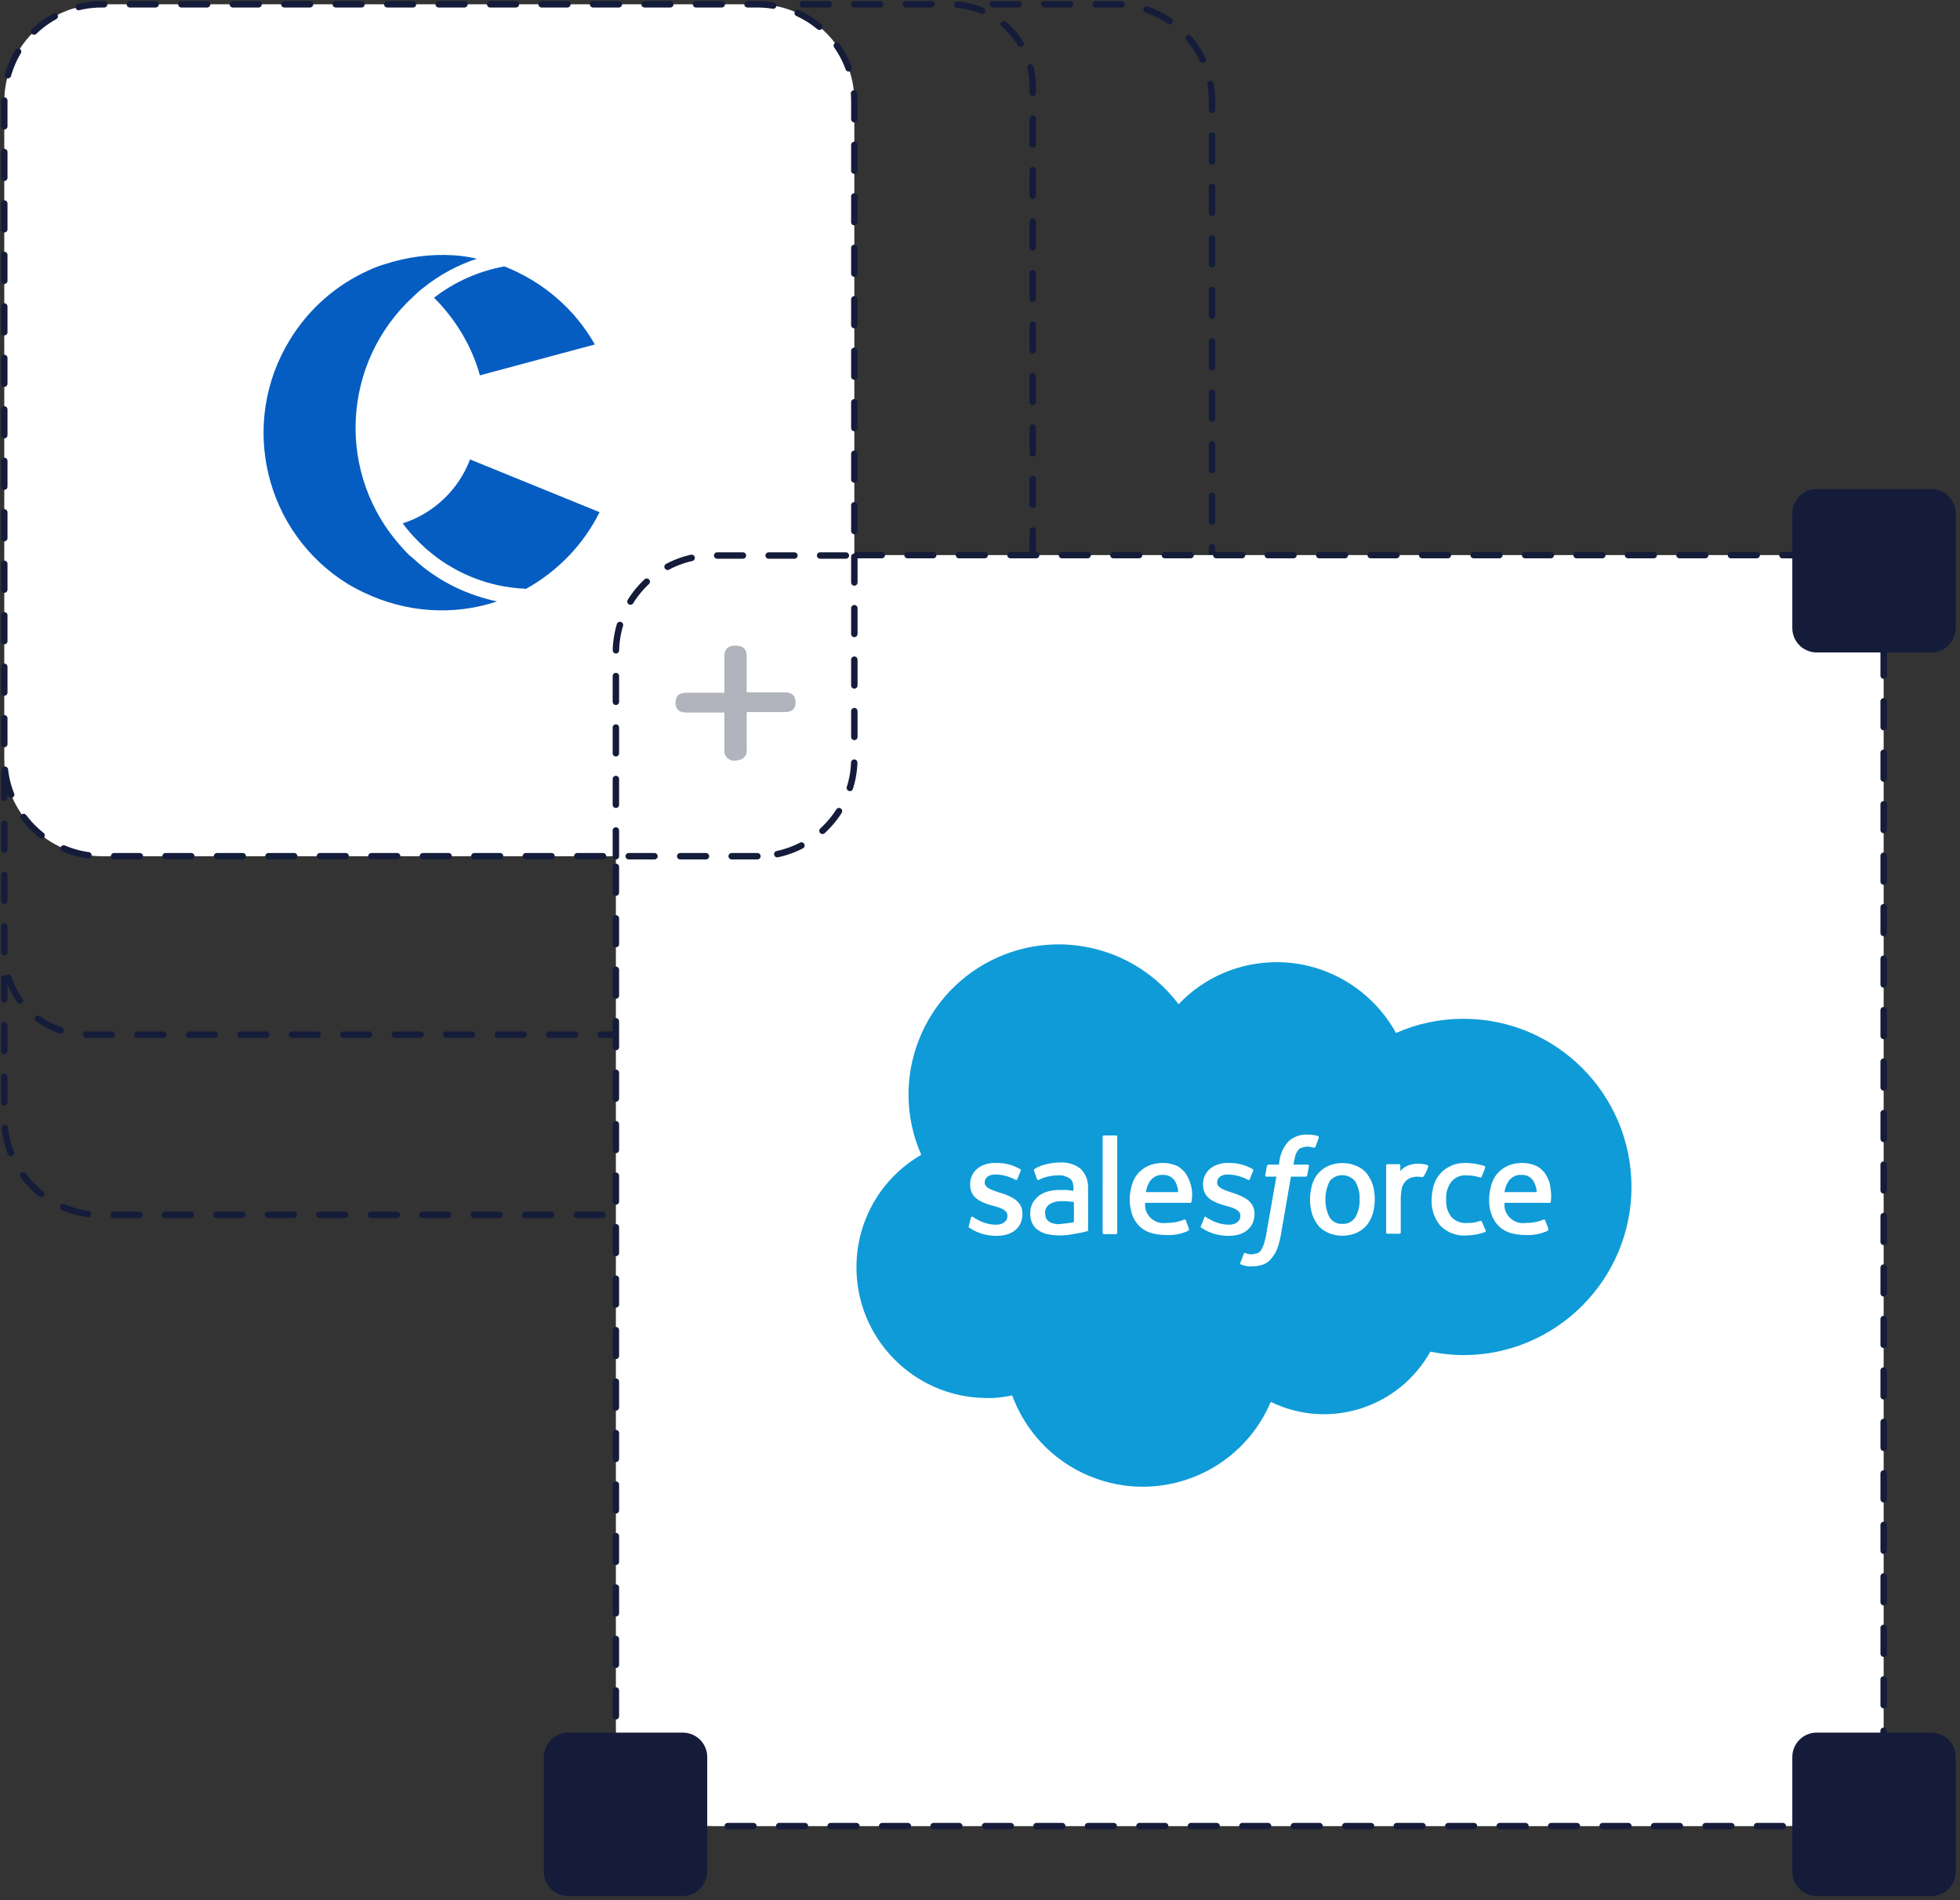 <?xml version="1.0" encoding="utf-8"?>
<!-- Generator: Adobe Illustrator 25.2.3, SVG Export Plug-In . SVG Version: 6.00 Build 0)  -->
<svg version="1.1" id="Layer_5" xmlns="http://www.w3.org/2000/svg" xmlns:xlink="http://www.w3.org/1999/xlink" x="0px" y="0px"
	 viewBox="0 0 457 443" style="enable-background:new 0 0 457 443;" xml:space="preserve">
<rect x="0" y="0" width="457" height="443" fill="#333333" stroke="none"/>
<style type="text/css">
	.st0{fill:none;stroke:#141C3A;stroke-width:1.5;stroke-linecap:round;stroke-linejoin:round;stroke-dasharray:6,6;}
	.st1{fill:#FFFFFF;stroke:#141C3A;stroke-width:1.5;stroke-linecap:round;stroke-linejoin:round;stroke-dasharray:6,6;}
	.st2{fill:#141C3A;}
	.st3{fill:#B1B3BD;}
	.st4{fill:#055DC2;}
	.st5{fill:#0F9BD7;}
	.st6{fill:#FFFFFF;}
	.st7{fill-rule:evenodd;clip-rule:evenodd;fill:#FFFFFF;}
</style>
<g>
	<path class="st0" d="M231.5,1H260c12.5,0,22.7,10.2,22.6,22.7l0,0v236.8c0,12.5-10.1,22.7-22.6,22.7l0,0H23.7
		C11.2,283.3,1,273.1,1,260.6v-32.5"/>
	<path class="st0" d="M187.2,1h34.3c10.7,0,19.3,8.6,19.3,19.3l0,0v201.6c0,10.7-8.6,19.3-19.3,19.3l0,0H20.3
		C9.6,241.2,1,232.6,1,221.9v-42.3"/>
	<path class="st1" d="M199.6,129.4h217c12.5,0,22.7,10.2,22.6,22.7l0,0V403c0,12.5-10.1,22.7-22.6,22.7l0,0H166.2
		c-12.5,0-22.7-10.2-22.6-22.7l0,0V199.6"/>
	<path class="st2" d="M450.3,152.1h-26.7c-3.1,0-5.7-2.5-5.7-5.7l0,0v-26.7c0-3.1,2.5-5.7,5.7-5.7l0,0h26.7c3.1,0,5.7,2.5,5.7,5.7
		l0,0v26.7C456,149.4,453.5,152.1,450.3,152.1L450.3,152.1z"/>
	<path class="st2" d="M450.3,442h-26.7c-3.1,0-5.7-2.5-5.7-5.7l0,0v-26.7c0-3.1,2.5-5.7,5.7-5.7l0,0h26.7c3.1,0,5.7,2.5,5.7,5.7l0,0
		v26.7C456,439.5,453.5,442,450.3,442L450.3,442z"/>
	<path class="st2" d="M159.2,442h-26.7c-3.1,0-5.7-2.5-5.7-5.7l0,0v-26.7c0-3.1,2.5-5.7,5.7-5.7l0,0h26.7c3.1,0,5.7,2.5,5.7,5.7l0,0
		v26.7C164.8,439.5,162.3,442,159.2,442L159.2,442z"/>
	<path class="st1" d="M176.6,199.6H23.7C11.2,199.6,1,189.4,1,176.9V23.7C1,11.1,11.2,1,23.7,1l0,0h152.9
		c12.5,0,22.7,10.2,22.6,22.7l0,0v153.2C199.2,189.3,189.1,199.6,176.6,199.6L176.6,199.6z"/>
	<path class="st3" d="M171.5,177.3c-1.2,0.2-2.4-0.6-2.6-1.9c0-0.2,0-0.4,0-0.6v-8.7H160c-1.7,0-2.5-0.8-2.5-2.3s0.8-2.3,2.5-2.3
		h8.9v-8.6c0-1.6,0.9-2.4,2.6-2.4s2.6,0.8,2.6,2.4v8.5h8.9c1.7,0,2.5,0.8,2.5,2.3s-0.8,2.3-2.5,2.3h-8.9v8.7c0.2,1.2-0.7,2.4-2,2.5
		C171.9,177.3,171.7,177.3,171.5,177.3z"/>
	<g>
		<path class="st0" d="M143.6,199.6v-47.4c0-12.5,10.1-22.7,22.6-22.7l0,0h33.3"/>
	</g>
</g>
<g>
	<path class="st4" d="M97.7,131.4c5.2,4.4,11.5,7.4,18.2,8.8c-10.2,3.4-21.2,2.6-30.9-2c-1.3-0.6-2.6-1.3-3.8-2
		c-19.5-12-25.6-37.5-13.6-57C72,72,78.4,66.4,86,63c1.3-0.6,2.6-1.1,4-1.5c5-1.6,10.3-2.3,15.6-2c1.9,0.1,3.7,0.4,5.6,0.8
		c-4.5,1.5-8.8,3.8-12.5,6.8c-0.8,0.6-1.6,1.3-2.3,2c-16.9,15.5-18.1,41.7-2.6,58.6c0.5,0.6,1.1,1.2,1.7,1.8
		C96.2,130,96.9,130.7,97.7,131.4z M111.9,87.5l26.8-7.2c-4.7-8.3-12.2-14.7-21.1-18.2c-6,1.1-11.6,3.6-16.4,7.3
		C106.3,74.5,110,80.7,111.9,87.5z M139.8,119.4l-30.2-12.3c-2.7,7.1-8.5,12.6-15.7,14.9c6.6,8.9,16.7,14.5,27.8,15.2
		c0.3,0,0.6,0,0.9,0.1C130,133.2,136,127,139.8,119.4z"/>
	<path class="st5" d="M274.8,234.1c6-6.3,14.2-9.8,22.9-9.8c11.6,0,22.2,6.4,27.8,16.5c5-2.2,10.3-3.3,15.7-3.3
		c21.7,0,39.2,17.6,39.2,39.2s-17.6,39.2-39.2,39.2c-2.6,0-5.1-0.3-7.7-0.8c-7.4,13.2-23.7,18.3-37.2,11.7
		c-7,16.5-26,24.2-42.5,17.2c-8.3-3.5-14.7-10.3-17.8-18.7c-2,0.4-4.1,0.7-6.2,0.6c-16.8-0.2-30.3-14-30.1-30.8
		c0.1-10.7,5.8-20.5,15.1-25.9c-7.8-17.7,0.3-38.3,18-46.1C247.6,216.6,265,221.1,274.8,234.1"/>
	<path class="st6" d="M225.9,285.8c-0.1,0.3,0,0.4,0.1,0.4c0.3,0.2,0.7,0.4,1,0.6c1.7,0.9,3.5,1.3,5.4,1.3c3.7,0,6-2,6-5.1v-0.1
		c0-2.9-2.6-4-5-4.8L233,278c-1.8-0.6-3.4-1.1-3.4-2.3v-0.1c0-1,0.9-1.8,2.4-1.8c1.6,0,3.2,0.4,4.7,1.2c0,0,0.4,0.2,0.5-0.1
		c0.1-0.2,0.7-1.8,0.8-2s0-0.3-0.2-0.4c-1.6-0.9-3.4-1.4-5.3-1.4H232c-3.4,0-5.8,2-5.8,5v0.1c0,3.1,2.6,4.1,5,4.8l0.4,0.1
		c1.8,0.5,3.3,1,3.3,2.3v0.1c0,1.1-1,2-2.6,2c-1.7,0-3.3-0.5-4.8-1.4c-0.3-0.1-0.4-0.3-0.6-0.4c-0.1-0.1-0.3-0.1-0.4,0l-0.1,0.1
		L225.9,285.8z"/>
	<path class="st6" d="M280,285.8c-0.1,0.3,0,0.4,0.1,0.4c0.3,0.2,0.7,0.4,1,0.6c1.7,0.9,3.5,1.3,5.4,1.3c3.7,0,6-2,6-5.1v-0.1
		c0-2.9-2.6-4-5-4.8l-0.3-0.1c-1.8-0.6-3.4-1.1-3.4-2.3v-0.1c0-1,0.9-1.8,2.4-1.8c1.6,0,3.2,0.4,4.7,1.2c0,0,0.4,0.2,0.5-0.1l0.8-2
		c0.1-0.2,0-0.3-0.2-0.4c-1.6-0.9-3.4-1.4-5.3-1.4h-0.4c-3.4,0-5.8,2-5.8,5v0.1c0,3.1,2.6,4.1,5,4.8l0.4,0.1c1.8,0.5,3.3,1,3.3,2.3
		v0.1c0,1.1-1,2-2.6,2c-1.7,0-3.3-0.5-4.8-1.4c-0.3-0.1-0.4-0.2-0.6-0.4c-0.1-0.1-0.3-0.1-0.4,0.1v0.1L280,285.8z"/>
	<path class="st6" d="M320.1,276.3c-0.3-1-0.8-1.9-1.4-2.7c-0.6-0.8-1.5-1.4-2.4-1.8c-2.1-0.9-4.5-0.9-6.6,0c-0.9,0.4-1.7,1-2.4,1.8
		c-0.7,0.8-1.1,1.7-1.4,2.7c-0.6,2.2-0.6,4.5,0,6.6c0.3,1,0.8,1.9,1.4,2.7c0.6,0.8,1.5,1.4,2.4,1.8c2.1,0.9,4.5,0.9,6.6,0
		c0.9-0.4,1.7-1,2.4-1.8c0.6-0.8,1.1-1.7,1.4-2.7C320.7,280.7,320.7,278.4,320.1,276.3 M317,279.6c0.1,1.5-0.3,2.9-1,4.2
		c-0.7,1-1.8,1.6-3,1.5c-1.2,0.1-2.3-0.5-3-1.5c-1.3-2.6-1.3-5.7,0-8.4c1.3-1.7,3.7-1.9,5.4-0.6c0.2,0.2,0.4,0.4,0.6,0.6
		C316.7,276.7,317.1,278.1,317,279.6"/>
	<path class="st7" d="M345.5,284.8c0-0.2-0.2-0.2-0.4-0.2l0,0c-0.5,0.2-0.9,0.3-1.4,0.4c-0.6,0.1-1.1,0.1-1.7,0.1
		c-1.3,0.1-2.6-0.4-3.5-1.3c-1-1.2-1.4-2.7-1.3-4.2c-0.1-1.5,0.3-2.9,1.2-4.1c0.8-1,2.1-1.6,3.4-1.5c1.1,0,2.2,0.1,3.3,0.5
		c0,0,0.2,0.1,0.4-0.2c0.3-0.8,0.5-1.3,0.8-2.1c0-0.1,0-0.3-0.2-0.4l0,0c-0.7-0.2-1.4-0.4-2.1-0.5c-0.8-0.1-1.5-0.2-2.3-0.2
		c-1.2,0-2.4,0.2-3.4,0.7c-0.9,0.4-1.8,1-2.5,1.8s-1.2,1.7-1.5,2.7c-0.3,1.1-0.5,2.2-0.5,3.3c-0.1,2.2,0.6,4.4,2,6.1
		c1.6,1.6,3.8,2.5,6.1,2.3c1.5,0,3-0.3,4.4-0.8c0.1-0.1,0.2-0.2,0.1-0.4L345.5,284.8z"/>
	<path class="st7" d="M361.3,275.7c-0.3-0.9-0.7-1.7-1.3-2.5c-0.6-0.6-1.2-1.2-2-1.5c-1-0.4-2-0.6-3-0.6c-1.2,0-2.4,0.2-3.5,0.7
		c-0.9,0.4-1.8,1.1-2.4,1.8c-0.7,0.8-1.1,1.7-1.4,2.7c-0.3,1.1-0.5,2.2-0.5,3.3c0,1.1,0.1,2.3,0.5,3.3c0.6,2,2.1,3.7,4.1,4.4
		c1.2,0.4,2.5,0.6,3.8,0.6c1.8,0.1,3.6-0.2,5.3-1c0.1-0.1,0.2-0.2,0.1-0.5l-0.7-1.9c0-0.2-0.2-0.2-0.4-0.2l0,0
		c-1.4,0.6-2.8,0.8-4.3,0.8c-2.3,0.3-4.5-1.4-4.8-3.7c0-0.3,0-0.7,0-1h10.5c0.2,0,0.3-0.1,0.3-0.3
		C361.8,278.7,361.6,277.2,361.3,275.7 M350.8,277.9c0.1-0.9,0.4-1.7,0.9-2.5c0.7-1,1.8-1.6,3-1.5c1.2-0.1,2.3,0.5,2.9,1.5
		c0.4,0.8,0.7,1.6,0.7,2.5H350.8z"/>
	<path class="st7" d="M277.5,275.7c-0.3-0.9-0.7-1.7-1.3-2.5c-0.6-0.6-1.2-1.2-2-1.5c-1-0.4-2-0.6-3-0.6c-1.2,0-2.4,0.2-3.5,0.7
		c-0.9,0.4-1.8,1.1-2.4,1.8c-0.7,0.8-1.1,1.7-1.4,2.7c-0.3,1.1-0.5,2.2-0.5,3.3c0,1.1,0.2,2.3,0.5,3.3c0.6,2,2.1,3.7,4.1,4.4
		c1.2,0.4,2.5,0.6,3.8,0.6c1.8,0.1,3.6-0.2,5.3-1c0.1-0.1,0.2-0.2,0.1-0.5l-0.7-1.9c0-0.2-0.2-0.2-0.4-0.2l0,0
		c-1.4,0.6-2.8,0.8-4.3,0.8c-2.3,0.3-4.5-1.4-4.8-3.7c0-0.3,0-0.7,0-1h10.5c0.2,0,0.3-0.1,0.3-0.3
		C278.1,278.7,278,277.2,277.5,275.7 M267.2,277.9c0.1-0.9,0.4-1.7,0.9-2.5c0.7-1,1.8-1.6,3-1.5c1.2-0.1,2.3,0.5,2.9,1.5
		c0.4,0.8,0.7,1.6,0.7,2.5H267.2z"/>
	<path class="st6" d="M248.7,277.4c-0.4,0-1,0-1.6,0c-0.9,0-1.7,0.1-2.6,0.3c-0.8,0.2-1.5,0.5-2.2,1c-0.6,0.5-1.1,1-1.5,1.7
		s-0.6,1.6-0.6,2.4s0.1,1.6,0.5,2.4c0.3,0.7,0.8,1.2,1.4,1.6c0.6,0.4,1.4,0.8,2.1,0.9c0.9,0.2,1.9,0.3,2.8,0.3
		c1.1,0,2.1-0.1,3.2-0.3c1-0.2,2.3-0.4,2.6-0.5s0.7-0.2,0.7-0.2c0.2,0,0.3-0.2,0.2-0.3v-9.6c0.1-1.7-0.5-3.4-1.7-4.6
		c-1.4-1.1-3.1-1.6-4.8-1.5c-0.9,0-1.9,0.1-2.8,0.3c-1.1,0.2-2.2,0.6-3.2,1.2c-0.1,0.1-0.2,0.3-0.1,0.4l0.7,2c0,0.1,0.2,0.2,0.3,0.2
		l0,0c0.1,0,0.1-0.1,0.2-0.1c1.4-0.7,3-1,4.5-1c0.9-0.1,1.8,0.2,2.6,0.7c0.6,0.4,0.9,1.1,0.9,2.5v0.4
		C249.6,277.5,248.7,277.4,248.7,277.4 M244.6,284.8c-0.2-0.2-0.4-0.4-0.6-0.6c-0.2-0.4-0.3-0.9-0.3-1.4c-0.1-0.8,0.3-1.5,0.9-2
		c0.9-0.6,1.9-0.8,3-0.8c1,0,1.9,0.1,2.8,0.2v4.7c-0.9,0.2-1.9,0.3-2.8,0.4C246.5,285.5,245.5,285.3,244.6,284.8"/>
	<path class="st7" d="M333,272c0.1-0.1,0-0.3-0.2-0.4l0,0c-0.6-0.2-1.2-0.3-1.8-0.3c-0.9-0.1-1.9,0.1-2.7,0.4
		c-0.7,0.3-1.3,0.7-1.8,1.3v-1.3c0-0.2-0.1-0.3-0.3-0.3l0,0h-2.7c-0.2,0-0.3,0.1-0.3,0.3l0,0v15.6c0,0.2,0.1,0.3,0.3,0.3h2.8
		c0.2,0,0.3-0.1,0.3-0.3l0,0v-7.8c0-0.9,0.1-1.8,0.3-2.7c0.2-0.6,0.5-1.1,0.9-1.5s0.8-0.6,1.3-0.8c0.5-0.1,0.9-0.2,1.4-0.2
		c0.4,0,0.8,0.1,1.1,0.1c0.2,0,0.3-0.1,0.4-0.3C332.4,273.7,332.9,272.3,333,272"/>
	<path class="st7" d="M307.2,264.8c-0.3-0.1-0.7-0.2-1-0.2c-0.5-0.1-0.9-0.1-1.4-0.1c-1.6-0.1-3.2,0.5-4.4,1.6
		c-1.2,1.3-1.9,3-2.1,4.7l-0.1,0.7h-2.4c-0.2,0-0.3,0.1-0.4,0.3L295,274c0,0.2,0.1,0.3,0.3,0.3h2.3l-2.3,13.1
		c-0.1,0.9-0.4,1.7-0.6,2.6c-0.2,0.5-0.4,1-0.7,1.5c-0.2,0.3-0.6,0.6-1,0.7s-0.8,0.2-1.2,0.2c-0.3,0-0.6,0-0.8-0.1
		c-0.2,0-0.4-0.1-0.6-0.2c-0.1-0.1-0.3,0-0.4,0.2l0,0c-0.1,0.2-0.7,1.9-0.8,2.1c-0.1,0.2,0,0.3,0.2,0.4l0,0c0.3,0.1,0.7,0.2,1,0.3
		c0.5,0.1,1,0.2,1.5,0.1c0.9,0,1.7-0.1,2.6-0.4c0.7-0.3,1.4-0.7,1.9-1.4c0.6-0.7,1.1-1.5,1.4-2.3c0.4-1.1,0.7-2.3,0.9-3.5l2.3-13.3
		h3.4c0.2,0,0.3-0.1,0.4-0.3l0.4-2.2c0-0.2-0.1-0.3-0.3-0.3h-3.3c0.1-0.8,0.3-1.6,0.5-2.4c0.2-0.4,0.4-0.8,0.7-1.1
		c0.2-0.3,0.5-0.4,0.9-0.5s0.7-0.2,1.1-0.2c0.3,0,0.6,0,0.9,0.1s0.5,0.1,0.5,0.1c0.3,0.1,0.4,0,0.5-0.1l0.8-2.2
		C307.5,265,307.4,264.8,307.2,264.8C307.3,264.8,307.2,264.8,307.2,264.8"/>
	<path class="st7" d="M260.5,287.4c0,0.2-0.1,0.3-0.3,0.3l0,0h-2.8c-0.2,0-0.3-0.1-0.3-0.3l0,0V265c0-0.2,0.1-0.3,0.3-0.3l0,0h2.8
		c0.2,0,0.3,0.1,0.3,0.3l0,0V287.4z"/>
</g>
</svg>

